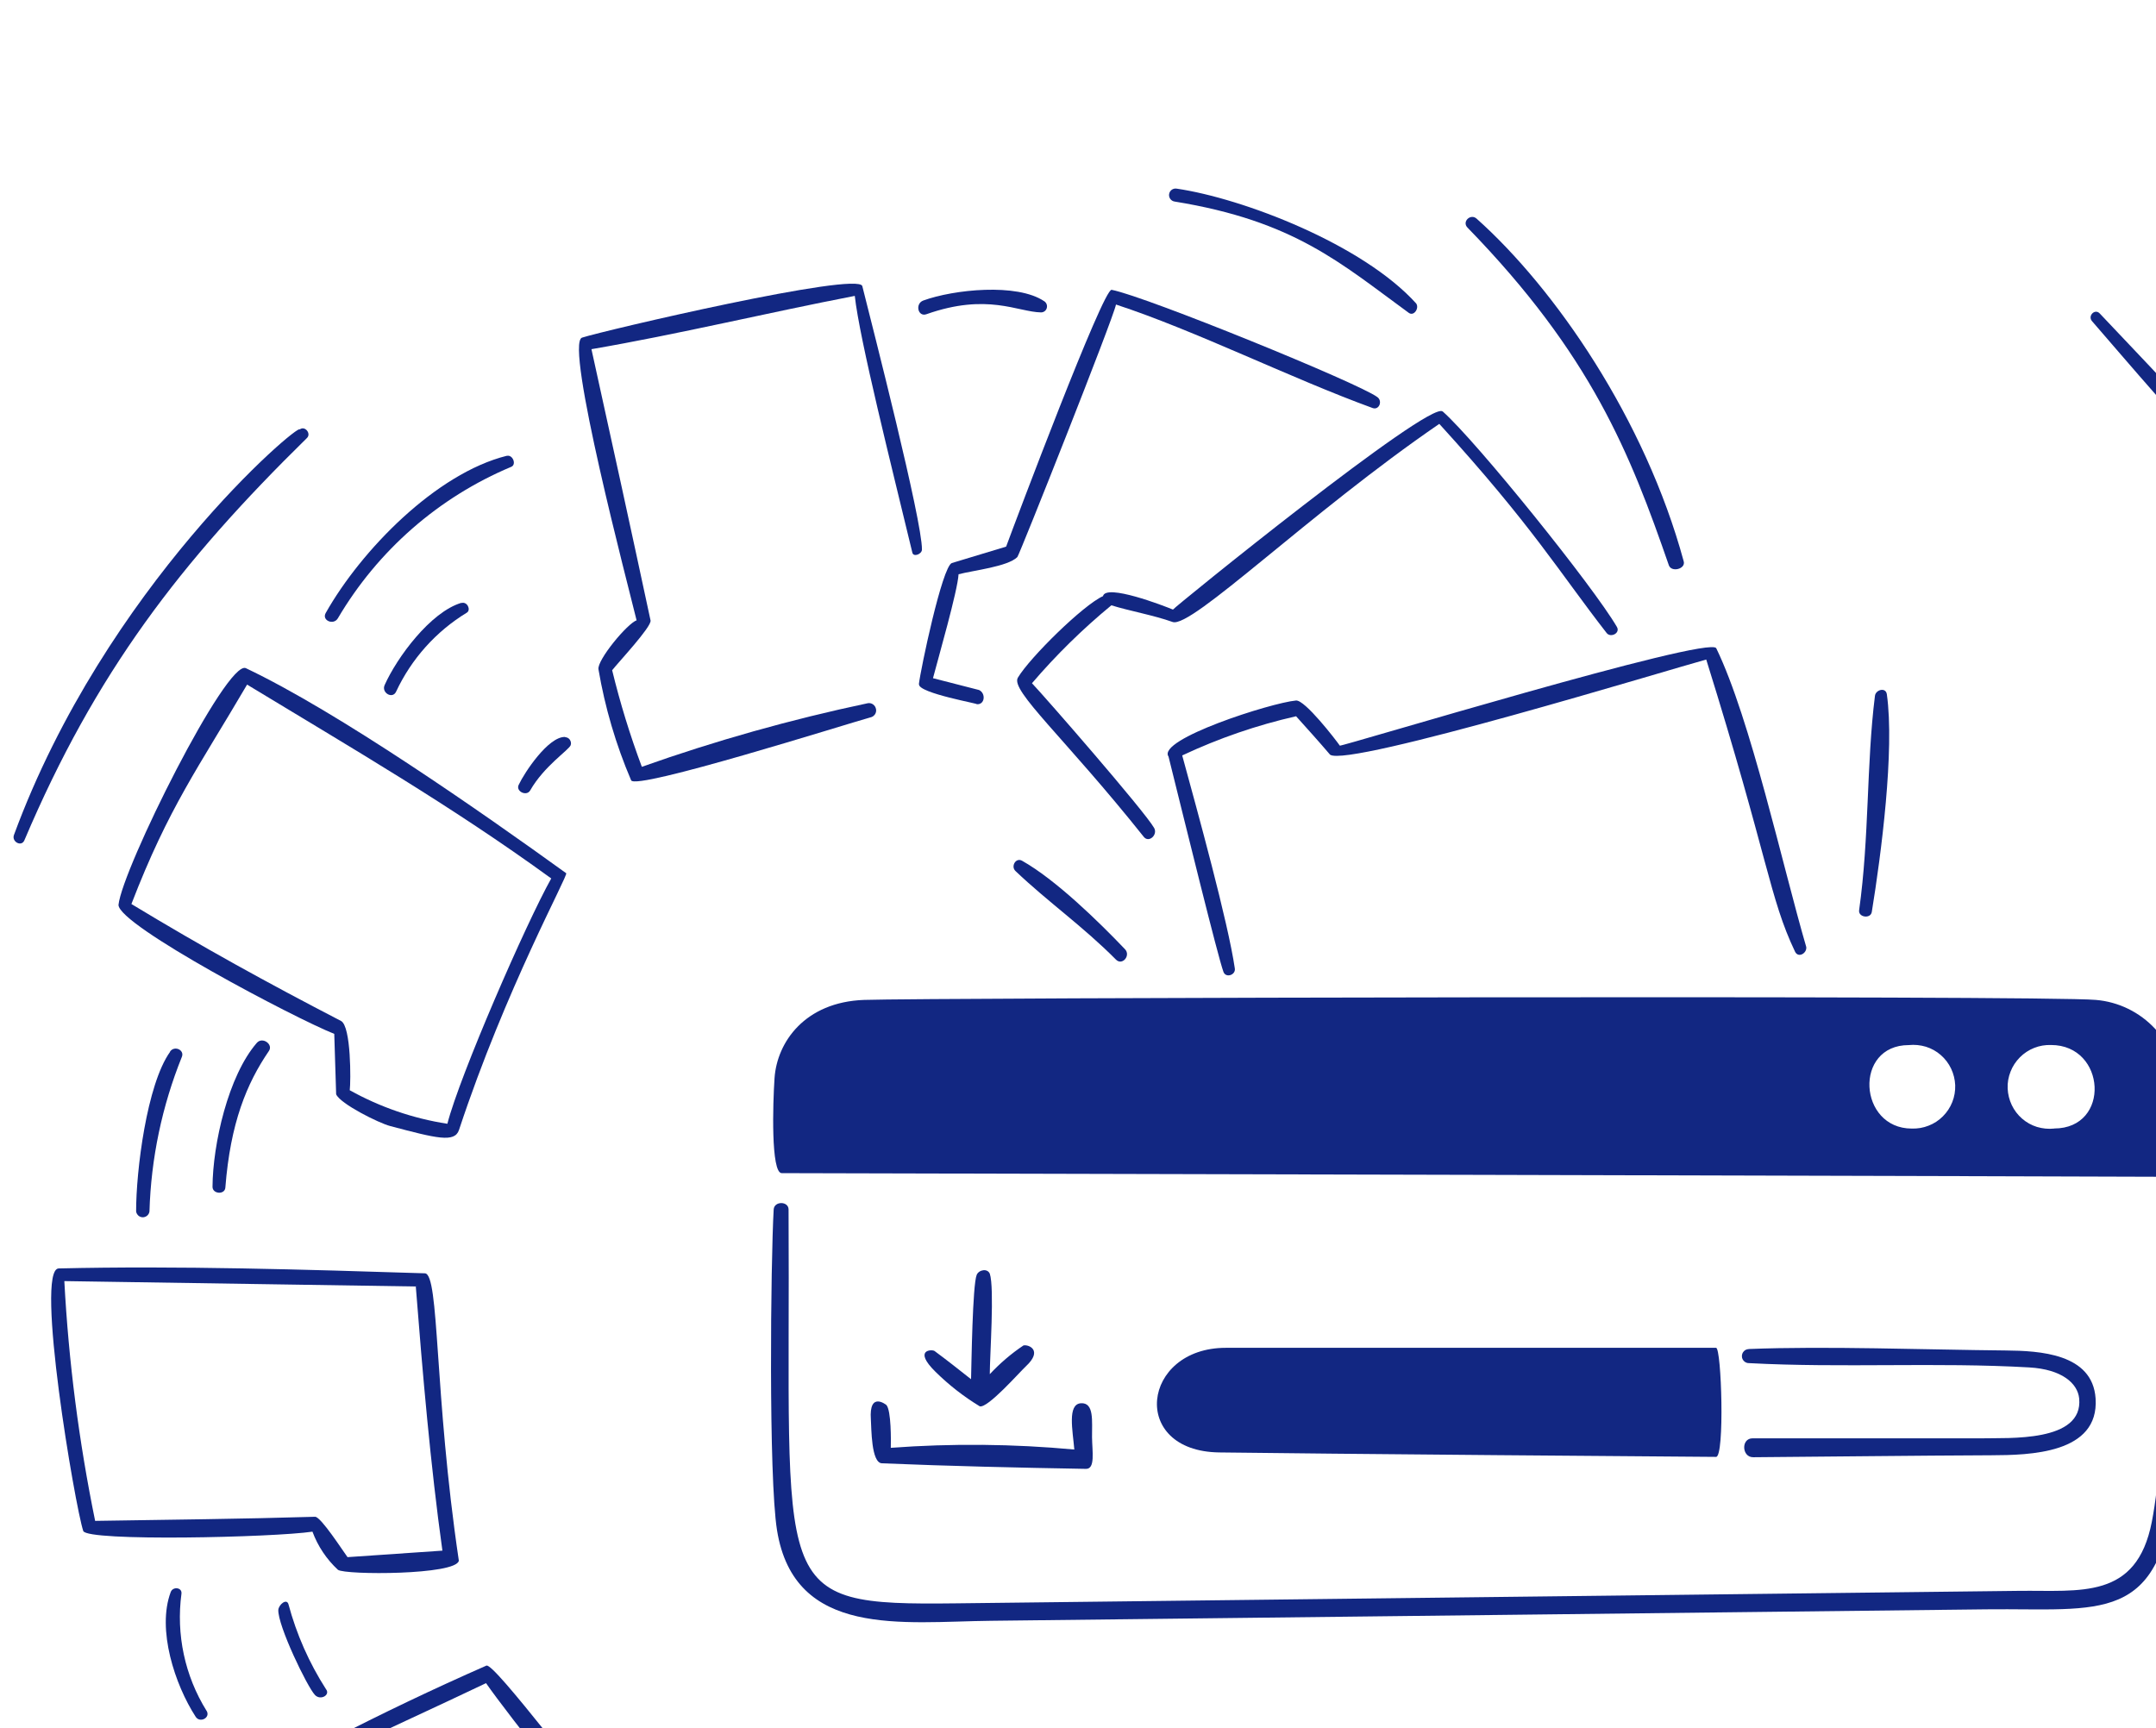 <?xml version="1.0" encoding="UTF-8"?>
<svg xmlns="http://www.w3.org/2000/svg" id="Ebene_1" viewBox="0 0 252 202">
  <defs>
    <style>.cls-1{fill:#122782;}</style>
  </defs>
  <path class="cls-1" d="m200.57,157.56h-57.29c-9.84,0-11.32,12.09-.77,12.23,10.55.15,56.43.52,58.07.52,1.02,0,.64-12.75,0-12.75Z"></path>
  <path class="cls-1" d="m254.72,127.44c-.01-2.66-1.02-5.22-2.82-7.17-1.81-1.95-4.28-3.16-6.93-3.38-6-.56-137.04-.25-143.97,0-6.93.25-10.18,4.94-10.47,9.14-.2,2.95-.44,11.11.84,11.11,3.82,0,161.11.4,162.97.43,1.1.02.38-9.01.38-10.12Zm-31.26,4.49c-6.26,0-6.83-9.76-.35-9.76.67-.07,1.35,0,1.99.19.64.2,1.24.53,1.74.97.51.44.92.98,1.21,1.59.29.61.45,1.27.48,1.94.02.67-.09,1.34-.34,1.97-.25.63-.62,1.19-1.1,1.67-.48.48-1.04.85-1.67,1.09-.62.25-1.29.36-1.97.34Zm16.62,0c-.67.07-1.34,0-1.99-.19-.64-.2-1.24-.53-1.74-.97-.51-.44-.92-.98-1.21-1.59-.29-.61-.45-1.27-.48-1.94-.03-.67.09-1.34.34-1.97.24-.63.62-1.19,1.09-1.67.48-.48,1.04-.85,1.67-1.1.63-.25,1.29-.36,1.97-.34,6.45,0,7.01,9.76.36,9.76Z"></path>
  <path class="cls-1" d="m254.21,173.51c1.04-10.81,1.13-21.69.27-32.52-.11-1.38-2.24-1.12-2.13.26.72,8.97.95,27.51-.84,36.66-1.79,9.14-8.34,7.97-15.57,8.06l-124.14,1.46c-22.18.26-19.37-1.11-19.63-46.04,0-.99-1.68-1.01-1.74,0-.35,6.13-.61,31.23.39,37.49,2.03,12.64,14.69,10.7,24.99,10.59l116.39-1.34c13.35-.15,20.42,1.91,22.01-14.62Z"></path>
  <path class="cls-1" d="m204.39,157.71c-.11,0-.21.03-.31.07-.1.04-.19.11-.26.19-.15.16-.23.37-.22.59,0,.22.1.42.26.57.16.15.37.23.59.22,10.89.58,21.91-.12,32.72.5,3.85.22,5.67,1.87,5.85,3.62.51,5.18-8.33,4.59-11.38,4.67h-26.8c-1.36,0-1.26,2.23.09,2.21,9.28-.07,18.56-.19,27.83-.23,4.42-.02,12.61-.16,12.18-6.64-.35-5.27-6.58-5.57-10.49-5.61-9.5-.09-21.02-.53-30.06-.17Z"></path>
  <path class="cls-1" d="m115.71,148.95c-.25-.73-1.3-.52-1.55.08-.49,1.19-.61,10.47-.66,12.2-1.42-1.12-2.83-2.24-4.27-3.3-.27-.2-2.56-.2.11,2.43,1.56,1.54,3.3,2.9,5.18,4.04.93.24,4.58-3.92,5.4-4.69,2-1.86.32-2.56-.29-2.43-1.44.96-2.76,2.1-3.94,3.36,0-2.14.56-10.09,0-11.75v.06Z"></path>
  <path class="cls-1" d="m103.08,171.06c-1.26-.05-1.22-4.11-1.29-5.12-.24-3.36,1.81-1.7,1.81-1.7.58.63.54,4.24.52,5.01,7.14-.53,14.32-.46,21.45.2-.19-2.24-.83-5.29.76-5.41,1.59-.11,1.29,2.13,1.31,3.97.02,1.66.4,3.72-.71,3.7-8.06-.14-15.89-.32-23.85-.65Z"></path>
  <path class="cls-1" d="m156.6,87.16c-.46-.66-4.08-5.37-5.12-5.27-2.89.26-16.29,4.54-14.9,6.55,2.07,8.32,5.75,23.33,6.42,25.17.28.76,1.45.37,1.33-.4-.8-5.46-4.36-18.35-6.15-24.9,4.26-2,8.72-3.54,13.31-4.58,1.33,1.48,2.65,2.94,3.97,4.49,2.06,1.54,40.13-10.09,43.97-11.12,7.27,23.29,7.38,27.86,10.38,34.15.38.79,1.41.18,1.31-.55-2.75-9.4-6.51-26.66-10.52-34.92-.75-1.57-44.02,11.59-44.02,11.39Z"></path>
  <path class="cls-1" d="m168.63,48.1c3.97,3.52,17.64,20.5,20.36,25.19.42.73-.74,1.3-1.2.71-5.59-7.19-8.65-12.47-19.56-24.45-15.25,10.45-28.97,23.95-31.17,23.16-2.2-.79-5.09-1.3-7.16-1.95-3.35,2.76-6.46,5.81-9.28,9.11,1.51,1.58,13.17,14.96,14.28,16.92.45.8-.62,1.78-1.21,1.04-9.28-11.64-15.62-17.1-14.72-18.61,1.42-2.38,7.66-8.51,9.95-9.53.33-1.49,7.1,1.12,8.18,1.57,0-.16,30-24.5,31.52-23.16Z"></path>
  <path class="cls-1" d="m107.4,79.99c.2-1.74,2.72-13.73,3.85-14.17l6.35-1.92c1.12-3.04,11.35-30.21,12.33-30.02,3.98.76,28.91,10.92,31.06,12.54.64.47.2,1.55-.55,1.28-9.56-3.48-20.72-9.06-30-12.1-.3,1.6-11.3,29.29-11.53,29.52-1.12,1.12-5.16,1.56-6.87,2.01-.11,1.94-2.36,9.75-2.99,12.15l5.38,1.38c.82.37.71,1.77-.3,1.66.65,0-6.83-1.28-6.71-2.33Z"></path>
  <path class="cls-1" d="m74.44,72.5c-1.12.37-4.67,4.68-4.49,5.74.76,4.46,2.04,8.82,3.82,12.98.53,1.2,25.06-6.55,27.94-7.35.11-.02.21-.06.31-.12.09-.06.17-.14.24-.23.06-.09.11-.19.13-.3.02-.11.03-.22,0-.33-.02-.11-.06-.21-.12-.31-.06-.09-.14-.17-.23-.24-.09-.06-.19-.11-.3-.13-.11-.02-.22-.03-.33,0-8.95,1.89-17.77,4.37-26.39,7.43-1.38-3.69-2.54-7.46-3.47-11.29.73-.93,4.6-5.06,4.49-5.81-2.24-10.46-4.61-21.3-6.91-31.72,10.09-1.73,20.61-4.27,30.78-6.23.55,5.07,4.29,19.89,6.73,30.02.13.55,1.12.17,1.12-.37.04-3.36-5.78-26.04-6.97-30.79-.44-1.77-30.27,5.21-32.76,6.02-2.07.68,5.43,29.15,6.38,33.06l.03-.03Z"></path>
  <path class="cls-1" d="m66.18,102.08c-9.89-7.14-26.63-18.84-37.44-23.97-2.24-1.06-14.45,23.44-14.89,27.67,0,2.4,20.65,13.27,25.22,15.08.08,2.36.15,4.71.22,7.06.47,1.12,5,3.37,6.3,3.71,5.47,1.45,7.55,1.98,8.06.46,5.46-16.53,12.81-29.81,12.53-30.02Zm-13.89,29.29c-4.01-.62-7.87-1.95-11.41-3.92.13-1.01.17-7.48-1.02-8.1-8.66-4.49-16.04-8.55-24.5-13.67,4.35-11.3,7.85-15.97,13.52-25.65,12.26,7.44,23.77,14.1,35.55,22.66-2.94,5.23-10.71,23.08-12.14,28.68Z"></path>
  <path class="cls-1" d="m49.66,148.85c-13.89-.44-28.89-.9-42.8-.57-2.81.07,1.91,27.82,2.87,30.69.42,1.25,22.26.76,26.79.08.63,1.7,1.65,3.23,2.98,4.46.81.62,13.86.63,14.13-1.07-2.91-19.58-2.25-33.54-3.97-33.59Zm-9.04,33.18c-.55-.74-3.09-4.69-3.78-4.72-8.61.26-17.12.34-25.72.48-1.89-9.24-3.1-18.61-3.6-28.03l41.08.63c.79,10.09,1.72,20.92,3.11,30.88l-11.09.76Z"></path>
  <path class="cls-1" d="m75.81,217.26c-7.27-8.44-18.06-22.95-18.96-22.55-12.29,5.4-24.22,11.56-35.74,18.44-3,1.83,11.96,21.86,15.08,24.67,2.01,1.81,19.48-10.8,22.57-12.7,1.69,1.45,3.66,2.53,5.8,3.17.98.28,12.38-9.73,11.26-11.03Zm-11.03,9.13c-3.68-1.23-5.8-3.55-6.73-2.96-6.93,4.45-13.38,8.82-21.45,13.34-5.55-7.1-10.36-14.75-14.34-22.84,11.49-6.73,22.82-11.57,34.55-17.17,2.46,3.56,13.9,18.13,17.29,20.9-3.12,3.06-6.07,5.8-9.32,8.72Z"></path>
  <path class="cls-1" d="m1.63,97.61c-.29.79.88,1.43,1.22.62,8.31-19.58,18.19-32.47,33.03-47.03.53-.52-.25-1.47-.84-1,0-.85-22.74,18.4-33.41,47.41Z"></path>
  <path class="cls-1" d="m131.49,110.96c-3.14-3.29-8.12-8.14-12.03-10.34-.73-.41-1.34.66-.77,1.2,3.79,3.61,7.86,6.44,11.75,10.36.73.74,1.76-.48,1.05-1.22Z"></path>
  <path class="cls-1" d="m165.55,35.5c-6.26-6.95-20.29-12.32-28.03-13.45-.2-.03-.41.02-.57.14-.16.12-.27.3-.3.5-.03.2.02.4.14.57.12.16.3.27.5.3,14.01,2.27,19.42,7.22,27.37,13.01.63.46,1.28-.62.84-1.12l.04.06Z"></path>
  <path class="cls-1" d="m66.05,86.15c-1.96-.07-4.77,4.19-5.43,5.61-.35.76.93,1.37,1.35.64,1.61-2.83,4.48-4.69,4.73-5.28.04-.11.05-.22.03-.33-.02-.11-.06-.22-.12-.31-.06-.09-.15-.17-.24-.22-.1-.05-.21-.08-.32-.09v-.02Z"></path>
  <path class="cls-1" d="m59.24,53.28c-8.28,2.06-17.05,11.07-21.17,18.38-.49.87.92,1.47,1.42.62,4.67-7.93,11.78-14.15,20.27-17.71.64-.27.17-1.45-.52-1.28Z"></path>
  <path class="cls-1" d="m53.95,70.49c.66-.19,1.12.79.63,1.12-3.62,2.2-6.5,5.42-8.29,9.26-.43.89-1.74.1-1.33-.79,1.42-3.19,5.35-8.54,8.97-9.61l.03.02Z"></path>
  <path class="cls-1" d="m30.02,121.91c-3.35,3.85-5.15,11.86-5.18,16.83,0,.85,1.44.95,1.5.09.59-7.56,2.5-12.18,5.09-15.97.54-.78-.76-1.7-1.41-.95Z"></path>
  <path class="cls-1" d="m19.88,122.96c-2.73,3.81-3.98,13.97-3.97,18.67.03.18.13.35.27.48.14.12.32.19.51.19s.37-.07.51-.19c.14-.12.24-.29.27-.48.18-6.21,1.47-12.33,3.79-18.09.32-.79-.85-1.35-1.38-.62v.03Z"></path>
  <path class="cls-1" d="m24.14,199.99c-2.54-4.09-3.57-8.93-2.93-13.69.09-.74-1.01-.87-1.26-.18-1.63,4.38.49,10.82,2.92,14.57.5.78,1.78.1,1.27-.71Z"></path>
  <path class="cls-1" d="m38.1,197.46c-1.96-3.06-3.44-6.4-4.38-9.91-.2-.74-1.12,0-1.19.64-.08,1.82,3.36,8.97,4.28,9.95.65.69,1.84,0,1.29-.68Z"></path>
  <path class="cls-1" d="m260.86,53.72c.44.63-.49,1.23-1.01.79-3.37-2.94-11.91-13.04-15.33-16.97-.53-.61.33-1.5.9-.9,3.62,3.87,12.8,13.29,15.44,17.08Z"></path>
  <path class="cls-1" d="m122.06,35.22c-3.18-2.16-10.6-1.38-14.14-.09-.99.36-.64,1.96.37,1.6,7.11-2.51,10.66-.26,13.39-.21.15,0,.3-.05.42-.14.12-.09.21-.22.25-.37.04-.15.04-.3-.02-.45-.05-.14-.15-.26-.28-.35Z"></path>
  <path class="cls-1" d="m220.54,81.16c-.12-.86-1.3-.54-1.39.18-1.01,8.07-.65,16.53-1.85,25.06-.12.84,1.34,1.05,1.48.21,1.1-6.73,2.68-18.92,1.76-25.45Z"></path>
  <path class="cls-1" d="m172.59,25.56c-.7-.63-1.74.35-1.07,1.04,14.49,14.9,19.01,26.41,23.54,39.48.3.86,1.98.44,1.74-.45-4.52-16.65-15.06-31.91-24.21-40.07Z"></path>
</svg>
